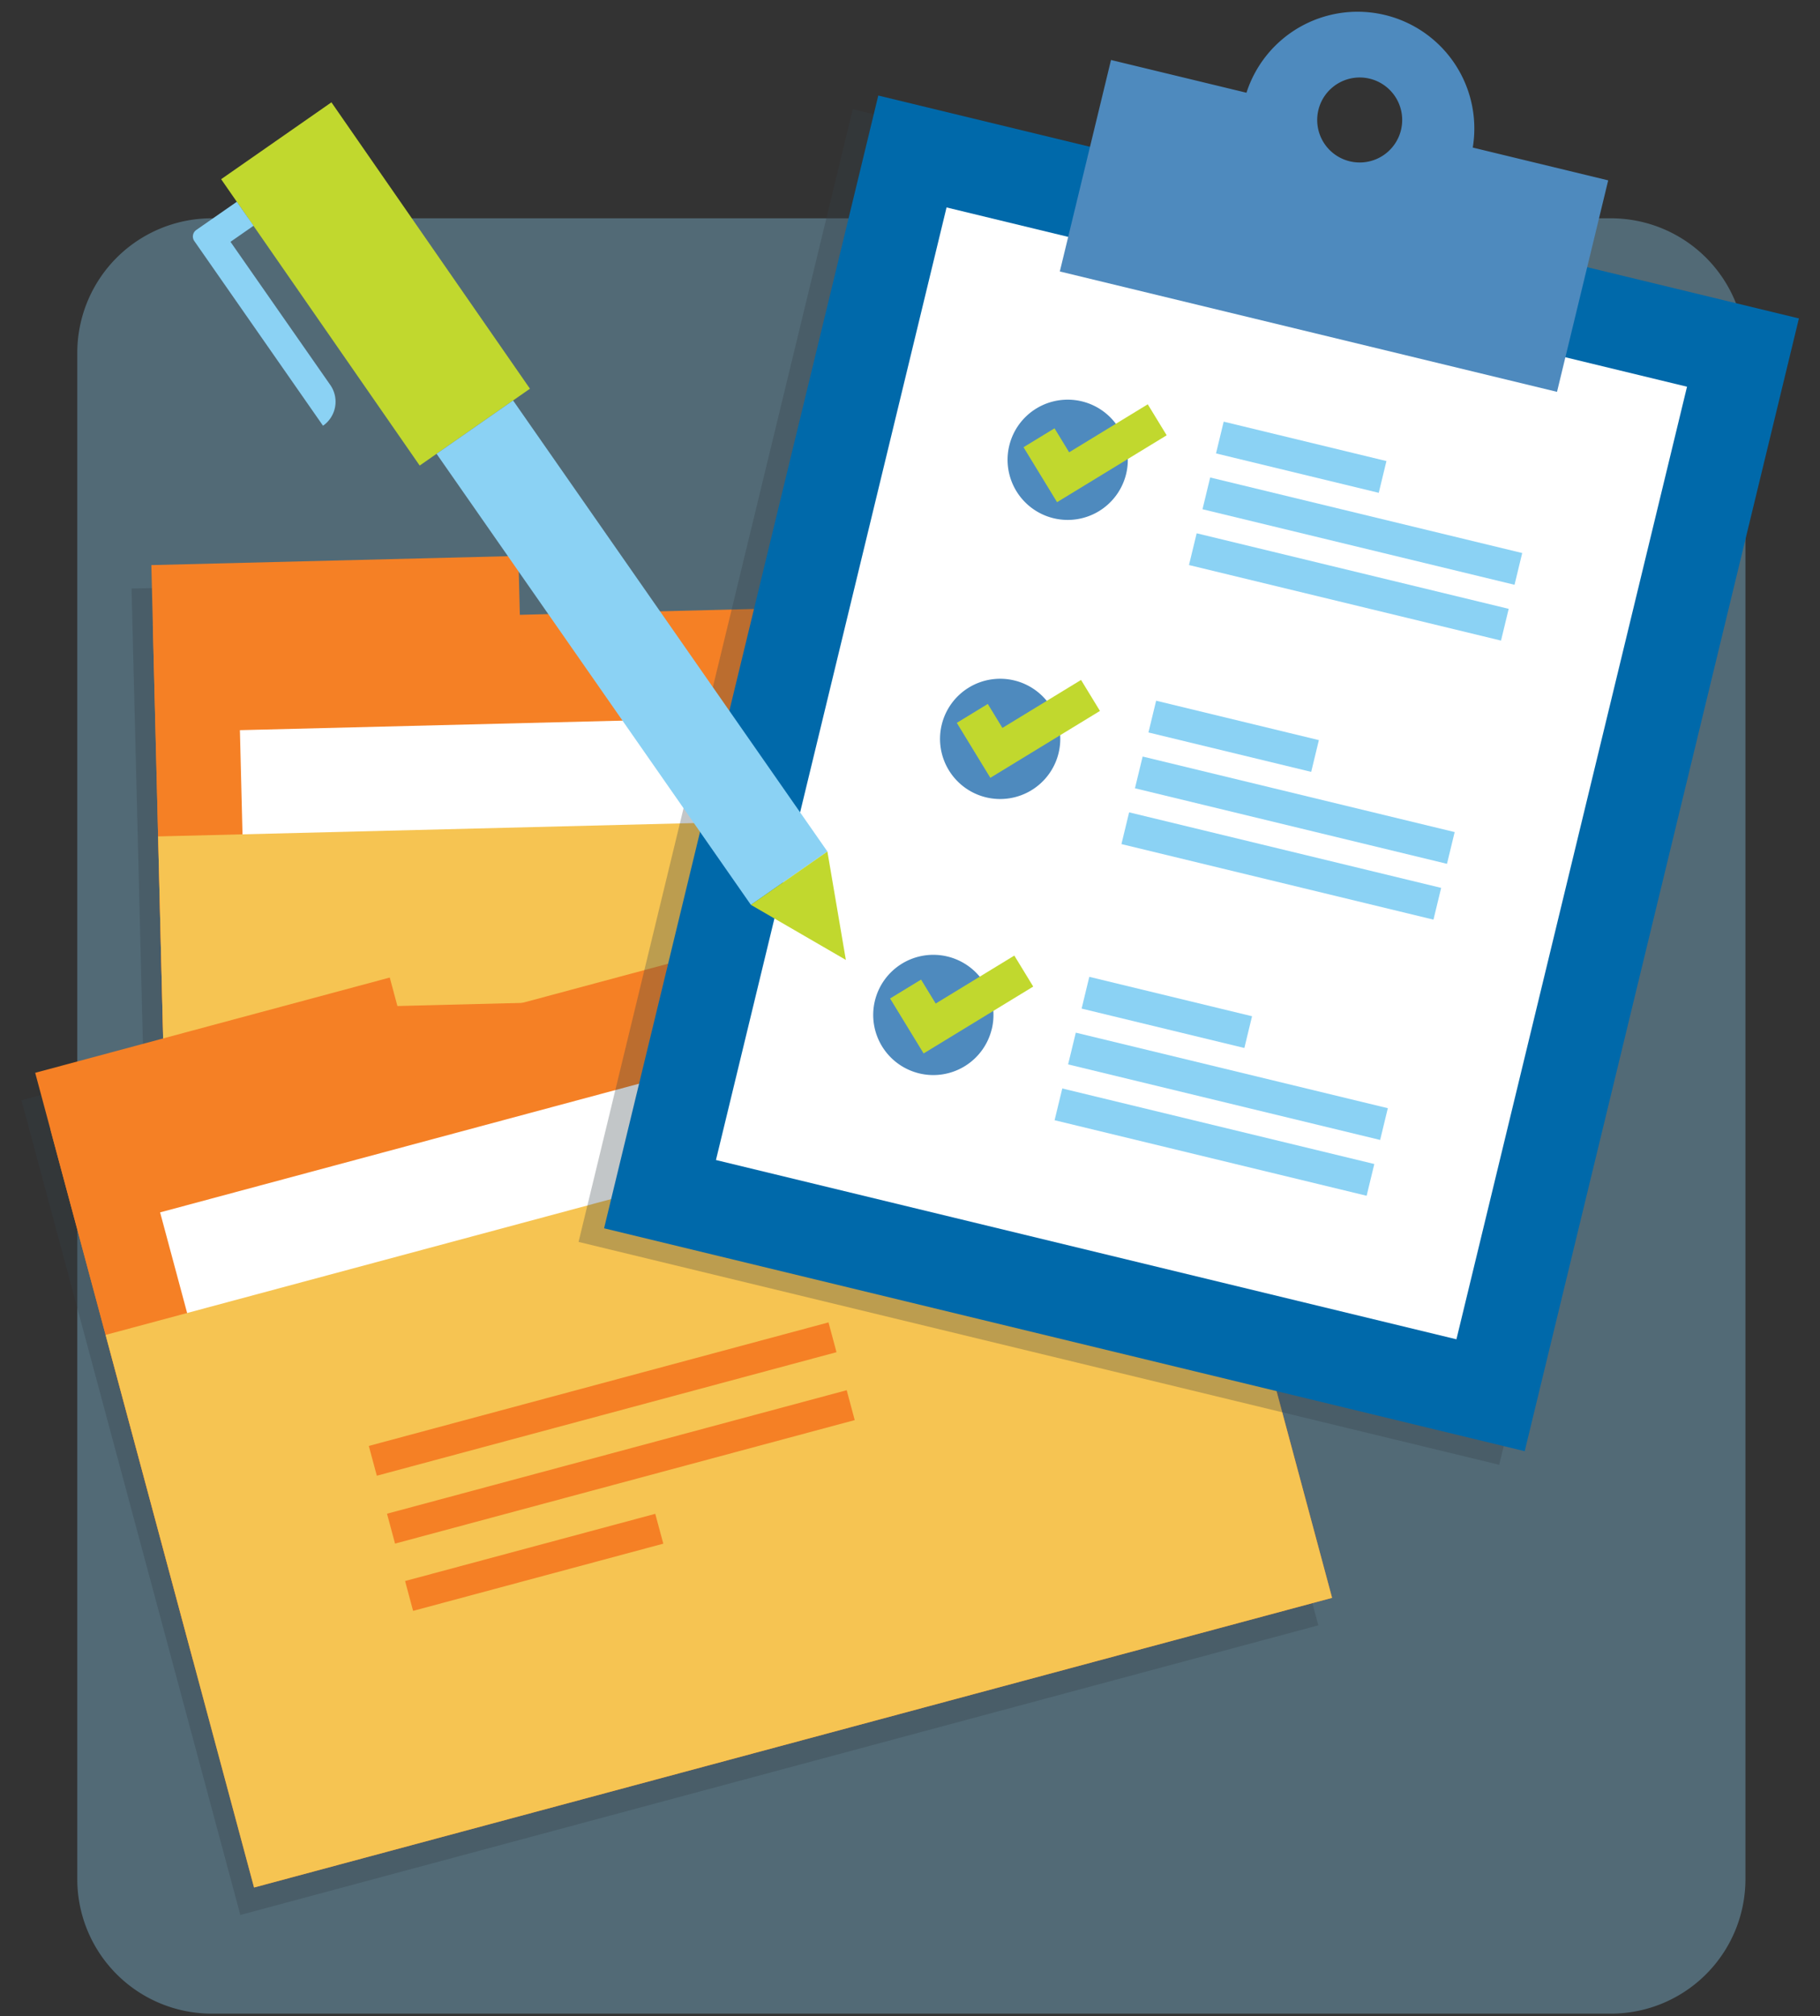 <svg id="Layer_1" data-name="Layer 1" xmlns="http://www.w3.org/2000/svg" xmlns:xlink="http://www.w3.org/1999/xlink" viewBox="0 0 180.558 200"><rect x="0" y="0" width="180.558" height="200" fill="#333333" stroke="none"/><defs><style>.cls-1{fill:none;}.cls-2{opacity:0.35;}.cls-3{clip-path:url(#clip-path);}.cls-4{fill:#8bd2f4;}.cls-5{opacity:0.3;}.cls-6{clip-path:url(#clip-path-2);}.cls-13,.cls-7{fill:#343f48;}.cls-7{fill-rule:evenodd;}.cls-8{fill:#f58025;}.cls-9{fill:#fff;}.cls-10{fill:#f6c452;}.cls-11{clip-path:url(#clip-path-3);}.cls-12{clip-path:url(#clip-path-4);}.cls-14{fill:#0069aa;}.cls-15{fill:#4e8abe;}.cls-16{fill:#c1d82e;}</style><clipPath id="clip-path"><rect class="cls-1" x="7.668" y="21.657" width="165.494" height="178.095"/></clipPath><clipPath id="clip-path-2"><rect class="cls-1" x="13.05" y="57.475" width="112.792" height="84.567"/></clipPath><clipPath id="clip-path-3"><rect class="cls-1" x="2.13" y="86.056" width="128.659" height="103.907"/></clipPath><clipPath id="clip-path-4"><rect class="cls-1" x="57.398" y="10.828" width="118.537" height="134.479"/></clipPath></defs><g class="cls-2"><g class="cls-3"><path class="cls-4" d="M21.011,199.752H159.818a13.343,13.343,0,0,0,13.343-13.343V35a13.343,13.343,0,0,0-13.343-13.344H21.011A13.343,13.343,0,0,0,7.668,35V186.409a13.343,13.343,0,0,0,13.343,13.343"/></g></g><g class="cls-5"><g class="cls-6"><polygon class="cls-7" points="123.901 61.462 49.608 63.315 49.462 57.476 13.05 58.385 13.196 64.224 15.137 142.042 125.842 139.28 123.901 61.462"/></g></g><rect class="cls-8" x="16.114" y="60.503" width="110.739" height="77.843" transform="translate(-2.458 1.814) rotate(-1.429)"/><rect class="cls-8" x="15.762" y="55.594" width="36.423" height="60.365" transform="translate(-2.128 0.874) rotate(-1.429)"/><rect class="cls-9" x="24.267" y="71.254" width="93.99" height="38.539" transform="translate(-2.236 1.805) rotate(-1.429)"/><rect class="cls-10" x="16.377" y="81.583" width="110.739" height="56.76" transform="translate(-2.72 1.824) rotate(-1.429)"/><rect class="cls-8" x="38.504" y="99.23" width="47.222" height="3.061" transform="translate(-2.489 1.578) rotate(-1.427)"/><rect class="cls-8" x="38.678" y="106.192" width="47.222" height="3.07" transform="translate(-2.67 1.589) rotate(-1.431)"/><rect class="cls-8" x="38.853" y="113.372" width="25.7" height="3.066" transform="translate(-2.856 1.328) rotate(-1.432)"/><g class="cls-5"><g class="cls-11"><polygon class="cls-7" points="110.592 86.054 38.821 105.336 37.306 99.695 2.13 109.145 3.645 114.786 23.842 189.963 130.789 161.231 110.592 86.054"/></g></g><rect class="cls-8" x="13.21" y="96.363" width="110.739" height="77.843" transform="translate(-32.752 22.426) rotate(-15.038)"/><rect class="cls-8" x="10.699" y="100.663" width="36.423" height="60.364" transform="translate(-32.959 11.982) rotate(-15.038)"/><rect class="cls-9" x="19.274" y="107.415" width="93.99" height="38.54" transform="translate(-30.6 21.532) rotate(-15.038)"/><rect class="cls-10" x="15.945" y="117.084" width="110.739" height="56.76" transform="translate(-35.3 23.485) rotate(-15.038)"/><rect class="cls-8" x="36.177" y="137.256" width="47.222" height="3.061" transform="translate(-33.968 20.27) rotate(-15.041)"/><rect class="cls-8" x="37.985" y="143.981" width="47.222" height="3.07" transform="translate(-35.647 20.965) rotate(-15.038)"/><rect class="cls-8" x="40.146" y="153.45" width="25.701" height="3.066" transform="translate(-38.386 19.051) rotate(-15.033)"/><g class="cls-5"><g class="cls-12"><rect class="cls-13" x="58.859" y="31.082" width="115.615" height="93.972" transform="translate(13.34 173.09) rotate(-76.391)"/></g></g><rect class="cls-14" x="61.39" y="29.731" width="115.615" height="93.972" transform="translate(16.588 174.517) rotate(-76.391)"/><rect class="cls-9" x="70.584" y="38.925" width="97.226" height="75.583" transform="translate(16.588 174.517) rotate(-76.391)"/><path class="cls-15" d="M146.109,14.639A11.581,11.581,0,0,0,123.659,9.2L110.221,5.951,105.142,26.93l49.326,11.941,5.078-20.979ZM133.9,16a4.216,4.216,0,1,1,5.09-3.105A4.215,4.215,0,0,1,133.9,16"/><path class="cls-15" d="M111.722,47.014a5.965,5.965,0,1,1-4.394-7.2,5.965,5.965,0,0,1,4.394,7.2"/><path class="cls-15" d="M105.021,74.7a5.965,5.965,0,1,1-4.394-7.2,5.965,5.965,0,0,1,4.394,7.2"/><path class="cls-15" d="M98.389,102.087A5.964,5.964,0,1,1,94,94.886a5.965,5.965,0,0,1,4.393,7.2"/><polygon class="cls-16" points="104.869 49.816 101.542 44.364 104.616 42.488 106.067 44.867 113.867 40.107 115.743 43.181 104.869 49.816"/><polygon class="cls-16" points="98.249 77.159 94.922 71.707 97.996 69.831 99.447 72.209 107.248 67.45 109.124 70.524 98.249 77.159"/><polygon class="cls-16" points="91.63 104.502 88.303 99.05 91.377 97.174 92.828 99.552 100.628 94.793 102.504 97.867 91.63 104.502"/><rect class="cls-4" x="127.471" y="37.052" width="3.241" height="16.612" transform="translate(54.632 160.152) rotate(-76.391)"/><rect class="cls-4" x="133.535" y="36.763" width="3.241" height="31.85" transform="translate(52.146 171.652) rotate(-76.391)"/><rect class="cls-4" x="132.195" y="42.299" width="3.241" height="31.85" transform="translate(45.74 174.583) rotate(-76.391)"/><rect class="cls-4" x="120.769" y="64.733" width="3.241" height="16.612" transform="translate(22.603 174.807) rotate(-76.391)"/><rect class="cls-4" x="126.834" y="64.444" width="3.241" height="31.85" transform="translate(20.118 186.307) rotate(-76.391)"/><rect class="cls-4" x="125.494" y="69.98" width="3.241" height="31.85" transform="translate(13.712 189.238) rotate(-76.391)"/><rect class="cls-4" x="114.138" y="92.125" width="3.241" height="16.612" transform="translate(-9.09 189.308) rotate(-76.391)"/><rect class="cls-4" x="120.203" y="91.835" width="3.241" height="31.85" transform="translate(-11.575 200.808) rotate(-76.391)"/><rect class="cls-4" x="118.863" y="97.372" width="3.241" height="31.85" transform="translate(-17.982 203.74) rotate(-76.391)"/><polygon class="cls-16" points="21.939 17.776 32.88 10.151 52.576 38.56 41.636 46.184 21.939 17.776"/><rect class="cls-4" x="58.071" y="37.475" width="9.253" height="54.537" transform="translate(-25.758 47.474) rotate(-34.873)"/><polygon class="cls-16" points="83.916 95.224 82.084 84.469 74.493 89.76 83.916 95.224"/><path class="cls-4" d="M19.472,22.813l4.024-2.8,1.659,2.382-2.288,1.594,9.9,14.2a2.9,2.9,0,0,1-.722,4.042L19.277,23.911a.788.788,0,0,1,.2-1.1"/></svg>